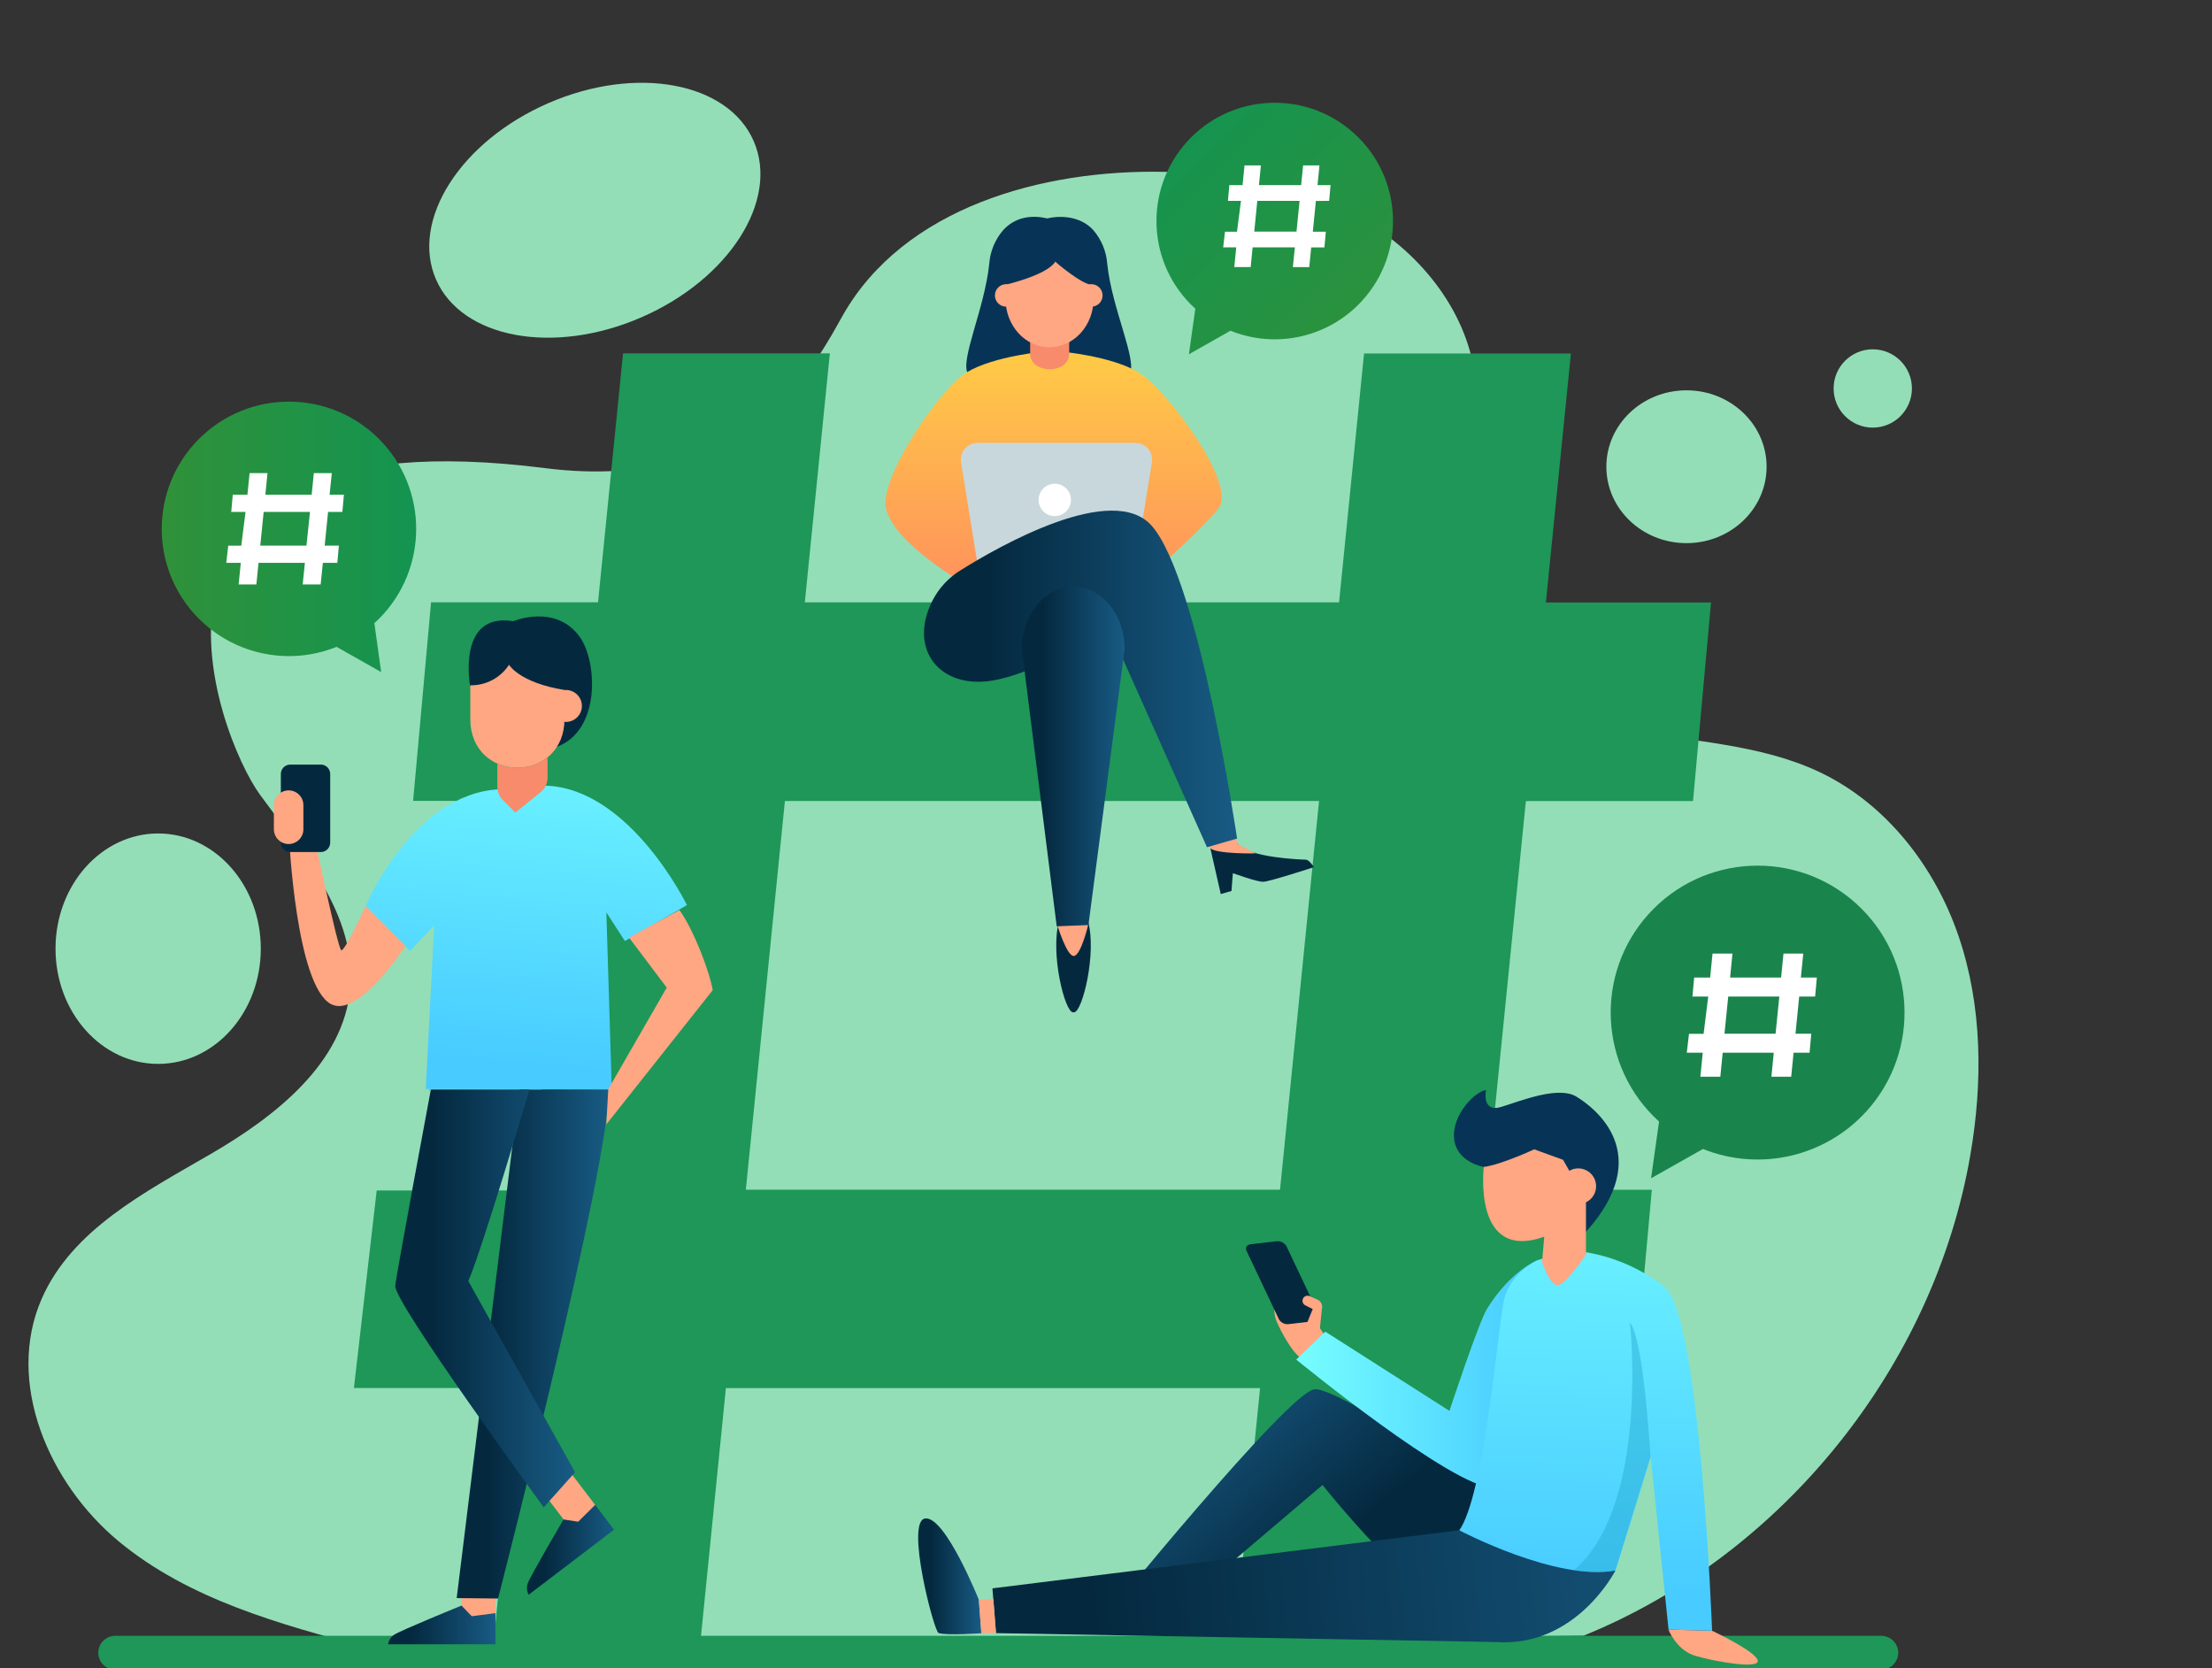 <?xml version="1.0" encoding="utf-8"?>
<!-- Generator: Adobe Illustrator 26.1.0, SVG Export Plug-In . SVG Version: 6.00 Build 0)  -->
<svg version="1.1" id="Layer_1" xmlns="http://www.w3.org/2000/svg" xmlns:xlink="http://www.w3.org/1999/xlink" x="0px" y="0px"
	 viewBox="0 0 500 377" style="enable-background:new 0 0 500 377;" xml:space="preserve">
<rect x="0" y="0" width="500" height="377" fill="#333333" stroke="none"/>
<style type="text/css">
	.st0{fill:#93DEB7;}
	.st1{fill:#1E9758;}
	.st2{fill:#FFA683;}
	.st3{fill:url(#SVGID_1_);}
	.st4{fill:url(#SVGID_00000053516866070711981090000001309712605634213807_);}
	.st5{fill:url(#SVGID_00000156546524228940644620000003375799830098894500_);}
	.st6{fill:url(#SVGID_00000002386074421925890340000010783107854897287077_);}
	.st7{fill:#091C23;}
	.st8{fill:url(#SVGID_00000143589159068458787490000013799257797368366751_);}
	.st9{fill:#29ABE2;}
	.st10{fill:#04293F;}
	.st11{fill:#F78B6B;}
	.st12{fill:url(#SVGID_00000016776094147232502490000005115522094025841796_);}
	.st13{fill:#FFFFFF;}
	.st14{fill:url(#SVGID_00000065761757310107503760000000322448222845290937_);}
	.st15{fill:url(#SVGID_00000087390439558362964290000004844196753776441501_);}
	.st16{fill:url(#SVGID_00000022555585623907238130000005641522278041553825_);}
	.st17{fill:url(#SVGID_00000060710502866813952730000009432185252754366600_);}
	.st18{fill:url(#SVGID_00000027562879280492581690000017198865786425089721_);}
	.st19{opacity:0.42;fill:#21A4CC;enable-background:new    ;}
	.st20{fill:#073456;}
	.st21{fill:#1A844D;}
	.st22{fill-rule:evenodd;clip-rule:evenodd;fill:#073456;}
	.st23{fill:url(#SVGID_00000129927138037127047690000004535961474475621032_);}
	.st24{fill:#C8D7DB;}
	.st25{fill-rule:evenodd;clip-rule:evenodd;fill:url(#SVGID_00000167376965816046709230000017243215636055552949_);}
	.st26{fill-rule:evenodd;clip-rule:evenodd;fill:url(#SVGID_00000078744973562990197810000001937275881309743789_);}
	.st27{fill:url(#SVGID_00000031180059969493964250000005435588367502099092_);}
</style>
<g>
	<g id="OBJECTS">
		<path class="st0" d="M83.2,372.43c-19.91-5.3-40.52-10.93-56.36-24.05C10.99,335.26,1.17,312.4,9.43,293.54
			c6.83-15.61,23.37-24.11,38.11-32.66c14.74-8.56,30.16-20.58,31.64-37.56c1.42-16.36-10.64-30.38-20.37-43.64
			s-38.33-86.93,64.42-73.87c47.33,6.01,62.28-25.82,67.33-34.63c13.83-24.22,44.88-32.94,72.75-32.34
			c15.52,0.34,31.38,3.01,44.8,10.83c13.42,7.83,24.1,21.43,25.49,36.9c1.61,18.05-9.12,36.87-2.55,53.77
			c5.5,14.12,21.2,21.37,36.04,24.37s30.52,3.31,44.23,9.81c15.04,7.14,26.05,21.35,31.41,37.1c5.36,15.76,5.48,32.95,2.66,49.36
			c-8.22,47.84-42.42,90.43-87.45,108.72L83.2,372.43z"/>
		<path class="st1" d="M425.24,369.72H26.04c-2.11,0.01-3.82,1.72-3.83,3.84l0,0c0.01,2.11,1.72,3.82,3.83,3.83h399.21
			c2.11-0.01,3.82-1.72,3.83-3.83l0,0C429.07,371.44,427.36,369.73,425.24,369.72z"/>
		<path class="st1" d="M382.69,181.05l4.07-44.88h-37.33l5.66-56.28h-46.76l-5.65,56.26H181.92l5.66-56.28h-46.75l-5.65,56.26H97.44
			l-4.06,44.88h37.29l-11.03,88.06H85.15L80,313.72h37.33L111.68,370h46.75l5.65-56.26h120.75l-5.68,56.31h46.75l5.66-56.26h37.75
			l4.07-44.88h-37.3l8.83-87.85L382.69,181.05z M289.34,268.89H168.59l8.83-87.85h120.74L289.34,268.89z"/>
		<polygon class="st2" points="111.99,364.59 111.99,353.44 104.31,353.44 104.31,366.82 		"/>
		
			<linearGradient id="SVGID_1_" gradientUnits="userSpaceOnUse" x1="87.73" y1="2301.265" x2="111.99" y2="2301.265" gradientTransform="matrix(1 0 0 1 0 -1934)">
			<stop  offset="0.21" style="stop-color:#04293F"/>
			<stop  offset="0.44" style="stop-color:#0A3753"/>
			<stop  offset="1" style="stop-color:#185B84"/>
		</linearGradient>
		<path class="st3" d="M111.99,364.59v7.05H87.73c0.12-0.87,0.61-1.65,1.34-2.14c1.25-0.9,15.25-6.61,15.25-6.61l2.32,2.41
			L111.99,364.59z"/>
		<polygon class="st2" points="134.53,340.14 127.78,331.28 121.68,335.92 129.78,346.57 		"/>
		
			<linearGradient id="SVGID_00000120527954373882732540000006890195066028192390_" gradientUnits="userSpaceOnUse" x1="119.106" y1="2284.29" x2="138.8" y2="2284.29" gradientTransform="matrix(1 0 0 1 0 -1934)">
			<stop  offset="0.21" style="stop-color:#04293F"/>
			<stop  offset="0.44" style="stop-color:#0A3753"/>
			<stop  offset="1" style="stop-color:#185B84"/>
		</linearGradient>
		<path style="fill:url(#SVGID_00000120527954373882732540000006890195066028192390_);" d="M134.53,340.14l4.27,5.6l-19.3,14.7
			c-0.43-0.77-0.51-1.68-0.23-2.51c0.45-1.47,8.12-14.5,8.12-14.5l3.3,0.51L134.53,340.14z"/>
		
			<linearGradient id="SVGID_00000146457210616378088120000004020940674539885758_" gradientUnits="userSpaceOnUse" x1="103.23" y1="2237.785" x2="137.556" y2="2237.785" gradientTransform="matrix(1 0 0 1 0 -1934)">
			<stop  offset="0.21" style="stop-color:#04293F"/>
			<stop  offset="0.44" style="stop-color:#0A3753"/>
			<stop  offset="1" style="stop-color:#185B84"/>
		</linearGradient>
		<path style="fill:url(#SVGID_00000146457210616378088120000004020940674539885758_);" d="M112.58,361.3l-9.35-0.1l14.16-114.93
			h20.15C138.28,261.39,112.58,361.3,112.58,361.3z"/>
		
			<linearGradient id="SVGID_00000023997254785977622060000004102040937069097642_" gradientUnits="userSpaceOnUse" x1="89.338" y1="2227.465" x2="129.99" y2="2227.465" gradientTransform="matrix(1 0 0 1 0 -1934)">
			<stop  offset="0.21" style="stop-color:#04293F"/>
			<stop  offset="0.44" style="stop-color:#0A3753"/>
			<stop  offset="1" style="stop-color:#185B84"/>
		</linearGradient>
		<path style="fill:url(#SVGID_00000023997254785977622060000004102040937069097642_);" d="M119.68,246.25
			c0,0-10.52,35.62-13.82,43.3l24.13,43.2l-7.08,7.93c0,0-33.85-46.27-33.57-50.04c0.18-2.28,8.05-44.39,8.05-44.39H119.68z"/>
		<path class="st7" d="M126.84,236.15C127.12,234.65,127.17,234.4,126.84,236.15z"/>
		<path class="st7" d="M107.81,236.15C107.48,234.4,107.53,234.65,107.81,236.15z"/>
		
			<linearGradient id="SVGID_00000167380081890412845920000000511868075455223702_" gradientUnits="userSpaceOnUse" x1="115.665" y1="2178.262" x2="123.309" y2="2086.535" gradientTransform="matrix(1 0 0 1 0 -1934)">
			<stop  offset="0.04" style="stop-color:#48CBFF"/>
			<stop  offset="1" style="stop-color:#76FEFF"/>
		</linearGradient>
		<path style="fill:url(#SVGID_00000167380081890412845920000000511868075455223702_);" d="M123.57,177.58l-10.68,0.81
			c-19.57,0.97-30.24,26.36-30.24,26.36l10.03,10.18l5.46-5.79l-1.9,37l42.05,0.09l-1.23-40.01l4.19,6.47l14.03-8.12
			C155.27,204.58,142.55,178.41,123.57,177.58"/>
		<polygon class="st9" points="97.29,246.52 97.04,246.52 97.07,246.1 		"/>
		<path class="st10" d="M106.25,154.96c0,0-3.02-16.64,9.76-14.56c0,0,9.62-4.06,15.08,3.61c3.97,5.6,4.72,21.35-5.42,24.85
			C119.01,171.18,106.25,154.96,106.25,154.96z"/>
		<path class="st2" d="M127.59,162.62c0,6.64-4.77,10.9-10.64,10.9c-5.88,0-10.64-4.26-10.64-10.9v-7.73
			c3.52,0.06,6.83-1.69,8.75-4.64c0,0,2.31,4.02,12.47,5.69L127.59,162.62z"/>
		<path class="st2" d="M124.31,159.56c0-1.99,1.62-3.61,3.61-3.61c1.99,0,3.61,1.62,3.61,3.61s-1.62,3.61-3.61,3.61l0,0
			C125.93,163.17,124.31,161.55,124.31,159.56z"/>
		<path class="st11" d="M123.77,171.19v4.58c0,1.28-0.59,2.5-1.59,3.3l-5.7,4.58l-2.82-2.82c-0.8-0.79-1.25-1.87-1.25-2.99v-5.25
			c1.43,0.61,2.96,0.92,4.51,0.9C119.41,173.54,121.83,172.72,123.77,171.19z"/>
		<path class="st2" d="M91.66,213.8c0,0-10.63,16.55-16.89,13.12c-7.87-4.31-9.43-37.7-9.43-37.7l5.33-1.94
			c0,0,5.66,27.18,6.47,27.49c0.81,0.32,5.5-10.02,5.5-10.02L91.66,213.8z"/>
		<path class="st10" d="M72.51,192.58h-6.9c-1.18,0-2.13-0.95-2.13-2.13v-15.51c0-1.18,0.95-2.13,2.13-2.13h6.9
			c1.18,0,2.13,0.95,2.13,2.13v15.51C74.64,191.63,73.68,192.58,72.51,192.58z"/>
		<path class="st2" d="M65.25,178.64L65.25,178.64c1.84,0,3.33,1.49,3.33,3.33v5.46c0,1.84-1.49,3.33-3.33,3.34l0,0
			c-1.84,0-3.33-1.5-3.34-3.34v-5.46C61.92,180.13,63.41,178.64,65.25,178.64z"/>
		<path class="st2" d="M137.5,246.16l-0.45,7.98l24.06-30.35c-0.69-4.02-4.12-13.28-7.52-18.11l-11.41,6.22l8.53,11.32L137.5,246.16
			z"/>
		
			<linearGradient id="SVGID_00000016790219639142408300000014174797286170580661_" gradientUnits="userSpaceOnUse" x1="36.632" y1="2055.339" x2="94.052" y2="2055.339" gradientTransform="matrix(1 0 0 1 0 -1934)">
			<stop  offset="0" style="stop-color:#309139"/>
			<stop  offset="1" style="stop-color:#139451"/>
		</linearGradient>
		<path style="fill:url(#SVGID_00000016790219639142408300000014174797286170580661_);" d="M84.62,140.85
			c11.77-10.66,12.67-28.85,2.01-40.62c-10.66-11.77-28.85-12.67-40.62-2.01S33.34,127.07,44,138.84
			c8.09,8.93,20.9,11.87,32.08,7.36l10.08,5.7L84.62,140.85z"/>
		<path class="st13" d="M77.39,115.7l0.35-3.89H74.5l0.5-4.88h-4.06l-0.49,4.88H59.98l0.49-4.88h-4.05l-0.49,4.88h-3.31l-0.35,3.89
			h3.23l-0.96,7.64h-2.95l-0.44,3.87h3.28l-0.49,4.88h4.01l0.49-4.88h10.48l-0.5,4.88h4.06l0.5-4.88h3.27l0.35-3.89h-3.21l0.77-7.62
			H77.39z M69.27,123.32H58.83l0.77-7.62h10.47L69.27,123.32z"/>
		
			<linearGradient id="SVGID_00000043451587302228485750000007045038884331897269_" gradientUnits="userSpaceOnUse" x1="306.486" y1="2296.091" x2="265.989" y2="2248.942" gradientTransform="matrix(1 0 0 1 0 -1934)">
			<stop  offset="0.21" style="stop-color:#04293F"/>
			<stop  offset="0.44" style="stop-color:#0A3753"/>
			<stop  offset="1" style="stop-color:#185B84"/>
		</linearGradient>
		<path style="fill:url(#SVGID_00000043451587302228485750000007045038884331897269_);" d="M351.75,346.62
			c0,0-48.6-33.39-54.65-32.61c-6.05,0.79-48.25,52.79-48.25,52.79h13.43l36.67-31.17c0,0,27.7,35.06,40.18,32.98
			s22.56-14.06,22.56-14.06L351.75,346.62z"/>
		
			<linearGradient id="SVGID_00000016033297841336784910000017771792046206497444_" gradientUnits="userSpaceOnUse" x1="205.285" y1="2305.527" x2="404.534" y2="2285.653" gradientTransform="matrix(1 0 0 1 0 -1934)">
			<stop  offset="0.21" style="stop-color:#04293F"/>
			<stop  offset="1" style="stop-color:#185B84"/>
		</linearGradient>
		<path style="fill:url(#SVGID_00000016033297841336784910000017771792046206497444_);" d="M365.14,354.98
			c0,0-8.83,17.41-26.99,16.15l-113.03-2.01L224.33,359l105.48-13.13l22.2,2.53L365.14,354.98z"/>
		<path class="st2" d="M377.13,368.32c0,0,1.81,4.67,6.06,5.93s14.76,3.15,14.12,1c-0.63-2.15-10.34-6.68-10.34-6.68L377.13,368.32z
			"/>
		
			<linearGradient id="SVGID_00000036222646510747483570000004710795401787156636_" gradientUnits="userSpaceOnUse" x1="207.54" y1="2290.281" x2="221.82" y2="2290.281" gradientTransform="matrix(1 0 0 1 0 -1934)">
			<stop  offset="0.21" style="stop-color:#04293F"/>
			<stop  offset="0.44" style="stop-color:#0A3753"/>
			<stop  offset="1" style="stop-color:#185B84"/>
		</linearGradient>
		<path style="fill:url(#SVGID_00000036222646510747483570000004710795401787156636_);" d="M221.26,361.59
			c0,0-7.59-18.95-12.13-18.39c-4.54,0.57,1.98,25.55,3.02,25.89c1.9,0.61,9.67,0.05,9.67,0.05L221.26,361.59z"/>
		<polygon class="st2" points="225.14,369.08 221.82,369.15 221.26,361.59 224.53,361.36 		"/>
		<path class="st2" d="M299.83,302.39l-7.13-10.7c-0.59-0.75-1.68-0.88-2.43-0.29c-0.03,0.02-0.06,0.05-0.08,0.07l0,0
			c-2.04,1.81-2.68,4.72-1.61,7.22c1.07,2.49,3.41,6.76,5.25,8.08L299.83,302.39z"/>
		<path class="st10" d="M288.62,280.54l-5.91,0.68c-0.86,0.1-1.29,0.75-0.97,1.44l7.35,15.53c0.44,0.76,1.29,1.18,2.16,1.09
			l5.91-0.68c1.38-0.15,1.27-0.7,0.97-1.44l-7.36-15.53C290.32,280.89,289.48,280.46,288.62,280.54z"/>
		<path class="st2" d="M298.33,300.45l0.47-4.61c0.23-0.85-0.19-1.73-0.98-2.1l-1.81-0.79c-0.53-0.23-1.16-0.03-1.44,0.48l0,0
			c-0.32,0.55-0.13,1.25,0.42,1.57c0.02,0.01,0.04,0.02,0.06,0.03l0.83,0.42l0.85,0.42l-1.23,2.99L298.33,300.45z"/>
		
			<linearGradient id="SVGID_00000137827425431471358000000012706058172650870425_" gradientUnits="userSpaceOnUse" x1="293" y1="2244.525" x2="347.62" y2="2244.525" gradientTransform="matrix(1 0 0 1 0 -1934)">
			<stop  offset="0" style="stop-color:#76FEFF"/>
			<stop  offset="0.96" style="stop-color:#48CBFF"/>
		</linearGradient>
		<path style="fill:url(#SVGID_00000137827425431471358000000012706058172650870425_);" d="M347.62,284.75
			c0,0-6.18,2.45-11.48,11.04c-1.92,3.1-8.51,23.09-8.51,23.09l-28.07-17.91l-6.56,6.32c0,0,35.39,29.01,44.66,29.01
			S347.62,284.75,347.62,284.75z"/>
		
			<linearGradient id="SVGID_00000053520735979679903470000006940835592706743976_" gradientUnits="userSpaceOnUse" x1="358.289" y1="2297.968" x2="360.662" y2="2184.832" gradientTransform="matrix(1 0 0 1 0 -1934)">
			<stop  offset="0.04" style="stop-color:#48CBFF"/>
			<stop  offset="1" style="stop-color:#76FEFF"/>
		</linearGradient>
		<path style="fill:url(#SVGID_00000053520735979679903470000006940835592706743976_);" d="M348.25,284.58c0,0-7.07,2.39-8.46,10.09
			c-1.39,7.7-4.41,43.39-9.93,51.21c0,0,21.95,11.61,35.32,9.08l7.95-25.61l4.03,38.98l9.84,0.25c0,0-2.64-71.15-10.72-77.7
			c-5.15-4.05-11.24-6.74-17.7-7.84L348.25,284.58z"/>
		<path class="st19" d="M368.43,298.87c0,0,4.51,41.36-12.64,56.01c3.09,0.53,6.24,0.55,9.33,0.05l7.95-25.61
			C373.08,329.34,371.64,303.04,368.43,298.87z"/>
		<path class="st20" d="M335.4,263.75c0,0-6.21-1.01-6.72-6.41s4.81-10.73,7.22-10.96c0,0-1.11,5.25,3.56,3.77
			s12.87-4.73,16.87-2.29s18.05,12.88,2.15,30.57l-15.4-8.84L335.4,263.75z"/>
		<path class="st2" d="M335.4,263.75c0,0-2.63,21.55,13.66,15.77l-0.49,5.72c0,0,1.92,5.92,3.85,5.18c1.93-0.74,6.07-6.81,6.07-6.81
			v-12.44l-5.18-9.03l-6.52-2.37C346.79,259.78,339.24,263.27,335.4,263.75z"/>
		<path class="st2" d="M360.78,268.11c0-2.23-1.81-4.03-4.03-4.03s-4.03,1.81-4.03,4.03s1.81,4.03,4.03,4.03
			S360.78,270.33,360.78,268.11L360.78,268.11z"/>
		<path class="st21" d="M375.01,253.49c-13.6-12.31-14.65-33.31-2.35-46.91c12.31-13.6,33.31-14.65,46.91-2.35
			c13.6,12.31,14.65,33.31,2.35,46.91c-9.33,10.31-24.08,13.72-36.98,8.55l-11.73,6.62L375.01,253.49z"/>
		<path class="st13" d="M410.29,225.24l0.39-4.29h-3.61l0.54-5.42h-4.47l-0.54,5.42h-11.53l0.54-5.42h-4.51l-0.54,5.42h-3.61
			l-0.39,4.29h3.57l-1.05,8.43h-3.3l-0.5,4.27h3.61l-0.54,5.42h4.51l0.54-5.42h11.54l-0.53,5.42h4.47l0.54-5.42h3.61l0.39-4.3h-3.57
			l0.84-8.4H410.29z M401.35,233.64H389.8l0.85-8.4h11.55L401.35,233.64z"/>
		<path class="st10" d="M245.96,208.29c-0.7-2.58-1.97-3.39-3.3-3.38c-1.34,0.01-2.6,0.8-3.3,3.38c-1.96,7.22,1.29,20.38,3.16,20.51
			h0.29C244.67,228.66,247.92,215.48,245.96,208.29z"/>
		<path class="st10" d="M273.59,191.73l2.35,10.34l2.42-0.69l0.32-4.03c0,0,5.42,1.99,6.87,1.95c1.45-0.04,11.43-3.3,11.43-3.3
			s-0.98-1.69-1.85-1.7s-13.01-0.44-15.39-3.61L273.59,191.73z"/>
		<path class="st2" d="M279.32,189.14l0.42,1.6l4.03,2.15c0,0-8.78,0.16-10.17-1.16l-1.49-5.14L279.32,189.14z"/>
		<path class="st2" d="M239.02,209.16c0,0,2.16,7.14,3.76,6.9c1.61-0.23,3.23-7.17,3.23-7.17L239.02,209.16z"/>
		<path class="st22" d="M250.28,59.61c-0.21-2.81-1.32-5.48-3.16-7.61c-2.54-2.82-6.73-3.49-10.42-2.63
			c-3.68-0.9-7.36-0.2-9.93,2.63c-1.84,2.13-2.95,4.8-3.16,7.61c-1.05,10.23-6.69,21.86-4.81,24.87c2.35,3.78,11.5,2.36,18.13,0.19
			c6.62,2.18,16.03,3.73,18.38-0.05C257.21,81.59,251.32,69.84,250.28,59.61z"/>
		
			<linearGradient id="SVGID_00000152975750627354478000000010777739078937013136_" gradientUnits="userSpaceOnUse" x1="238.147" y1="2091.101" x2="238.147" y2="2014.113" gradientTransform="matrix(1 0 0 1 0 -1934)">
			<stop  offset="0" style="stop-color:#FF7867"/>
			<stop  offset="1" style="stop-color:#FFCA46"/>
		</linearGradient>
		<path style="fill:url(#SVGID_00000152975750627354478000000010777739078937013136_);" d="M257.32,84.14
			c-6.21-3.73-17.87-4.72-17.87-4.72l-1.71-0.61l-1.33,0.61c0,0-11.67,0.99-17.87,4.72s-19.78,23.92-18.29,30.69
			c1.81,8.2,18.29,17.37,18.29,17.37h38.81c0,0,13.9-11.91,18.11-17.37C279.69,109.37,263.52,87.82,257.32,84.14z"/>
		<circle class="st2" cx="227.43" cy="66.77" r="2.54"/>
		<path class="st2" d="M249.23,66.77c0-1.4-1.14-2.54-2.54-2.54s-2.54,1.14-2.54,2.54s1.14,2.54,2.54,2.54l0,0
			c1.4,0.01,2.53-1.12,2.54-2.52C249.23,66.79,249.23,66.78,249.23,66.77z"/>
		<path class="st11" d="M240.05,82.75L240.05,82.75c-1.73,0.96-3.84,0.96-5.57,0l0,0c-1-0.56-1.62-1.62-1.62-2.76v-5.17h8.82v5.17
			C241.67,81.13,241.05,82.19,240.05,82.75z"/>
		<path class="st2" d="M247.19,64.49v3.06c0,6.04-4.47,10.94-9.97,10.94s-9.93-4.9-9.93-10.94v-3.2c0,0,9.37-2.14,11.24-5.21
			C238.48,59.1,244.51,64.42,247.19,64.49z"/>
		<path class="st24" d="M256.66,100.11h-35.72c-2.08,0-3.76,1.69-3.76,3.77c0,0.2,0.02,0.39,0.05,0.59l3.61,22.28
			c0.36,2.21,2.27,3.83,4.51,3.84h26.91c2.24,0,4.15-1.62,4.51-3.84l3.61-22.28c0.33-2.05-1.07-3.98-3.12-4.31
			C257.06,100.13,256.86,100.11,256.66,100.11z"/>
		<circle class="st13" cx="238.42" cy="112.99" r="3.66"/>
		
			<linearGradient id="SVGID_00000076566035692087655940000000681254389576848775_" gradientUnits="userSpaceOnUse" x1="208.857" y1="2087.45" x2="279.63" y2="2087.45" gradientTransform="matrix(1 0 0 1 0 -1934)">
			<stop  offset="0.21" style="stop-color:#04293F"/>
			<stop  offset="0.44" style="stop-color:#0A3753"/>
			<stop  offset="1" style="stop-color:#185B84"/>
		</linearGradient>
		<path style="fill-rule:evenodd;clip-rule:evenodd;fill:url(#SVGID_00000076566035692087655940000000681254389576848775_);" d="
			M210.82,135.66c1.45-2.79,3.64-5.13,6.32-6.78c8.65-5.42,34.45-20.14,43.25-9.98c10.64,12.25,19.24,70.63,19.24,70.63l-6.8,1.96
			l-22.21-49.72c0,0-14.69,9.93-26,12C212.6,155.95,205.08,146.88,210.82,135.66z"/>
		
			<linearGradient id="SVGID_00000167371510479790967040000006931979743290847117_" gradientUnits="userSpaceOnUse" x1="230.97" y1="2104.98" x2="254.21" y2="2104.98" gradientTransform="matrix(1 0 0 1 0 -1934)">
			<stop  offset="0.21" style="stop-color:#04293F"/>
			<stop  offset="0.44" style="stop-color:#0A3753"/>
			<stop  offset="1" style="stop-color:#185B84"/>
		</linearGradient>
		<path style="fill-rule:evenodd;clip-rule:evenodd;fill:url(#SVGID_00000167371510479790967040000006931979743290847117_);" d="
			M254.21,146.7c0-7.79-5.2-14.1-11.62-14.1c-6.43,0-11.62,6.32-11.62,14.1l7.89,62.66l7.17-0.28L254.21,146.7z"/>
		
			<linearGradient id="SVGID_00000095296660545687280100000014766946460813306531_" gradientUnits="userSpaceOnUse" x1="314.922" y1="2016.589" x2="261.058" y2="1962.734" gradientTransform="matrix(1 0 0 1 0 -1934)">
			<stop  offset="0" style="stop-color:#309139"/>
			<stop  offset="1" style="stop-color:#139451"/>
		</linearGradient>
		<path style="fill:url(#SVGID_00000095296660545687280100000014766946460813306531_);" d="M270.19,69.77
			c-10.94-9.91-11.78-26.82-1.86-37.76c9.91-10.94,26.82-11.78,37.76-1.86c10.94,9.91,11.78,26.82,1.86,37.76
			c-7.52,8.3-19.42,11.03-29.81,6.84l-9.4,5.32L270.19,69.77z"/>
		<path class="st13" d="M300.44,45.4l0.32-3.56h-2.95l0.44-4.45h-3.69l-0.45,4.45h-9.54l0.44-4.45h-3.7l-0.44,4.45h-2.99l-0.32,3.56
			h2.95l-0.9,6.97h-2.71l-0.41,3.53h2.95L279,60.36h3.7l0.44-4.45h9.55l-0.45,4.46h3.7l0.44-4.45h2.99l0.32-3.55h-2.94l0.69-6.95
			L300.44,45.4z M293.06,52.35h-9.55l0.69-6.95h9.56L293.06,52.35z"/>
		
			<ellipse transform="matrix(0.917 -0.399 0.399 0.917 -7.786 57.608)" class="st0" cx="134.45" cy="47.5" rx="39.16" ry="26.39"/>
		<ellipse class="st0" cx="381.21" cy="105.49" rx="18.11" ry="17.27"/>
		<circle class="st0" cx="423.32" cy="87.8" r="8.85"/>
		<ellipse class="st0" cx="35.75" cy="214.42" rx="23.2" ry="26.04"/>
	</g>
</g>
</svg>
